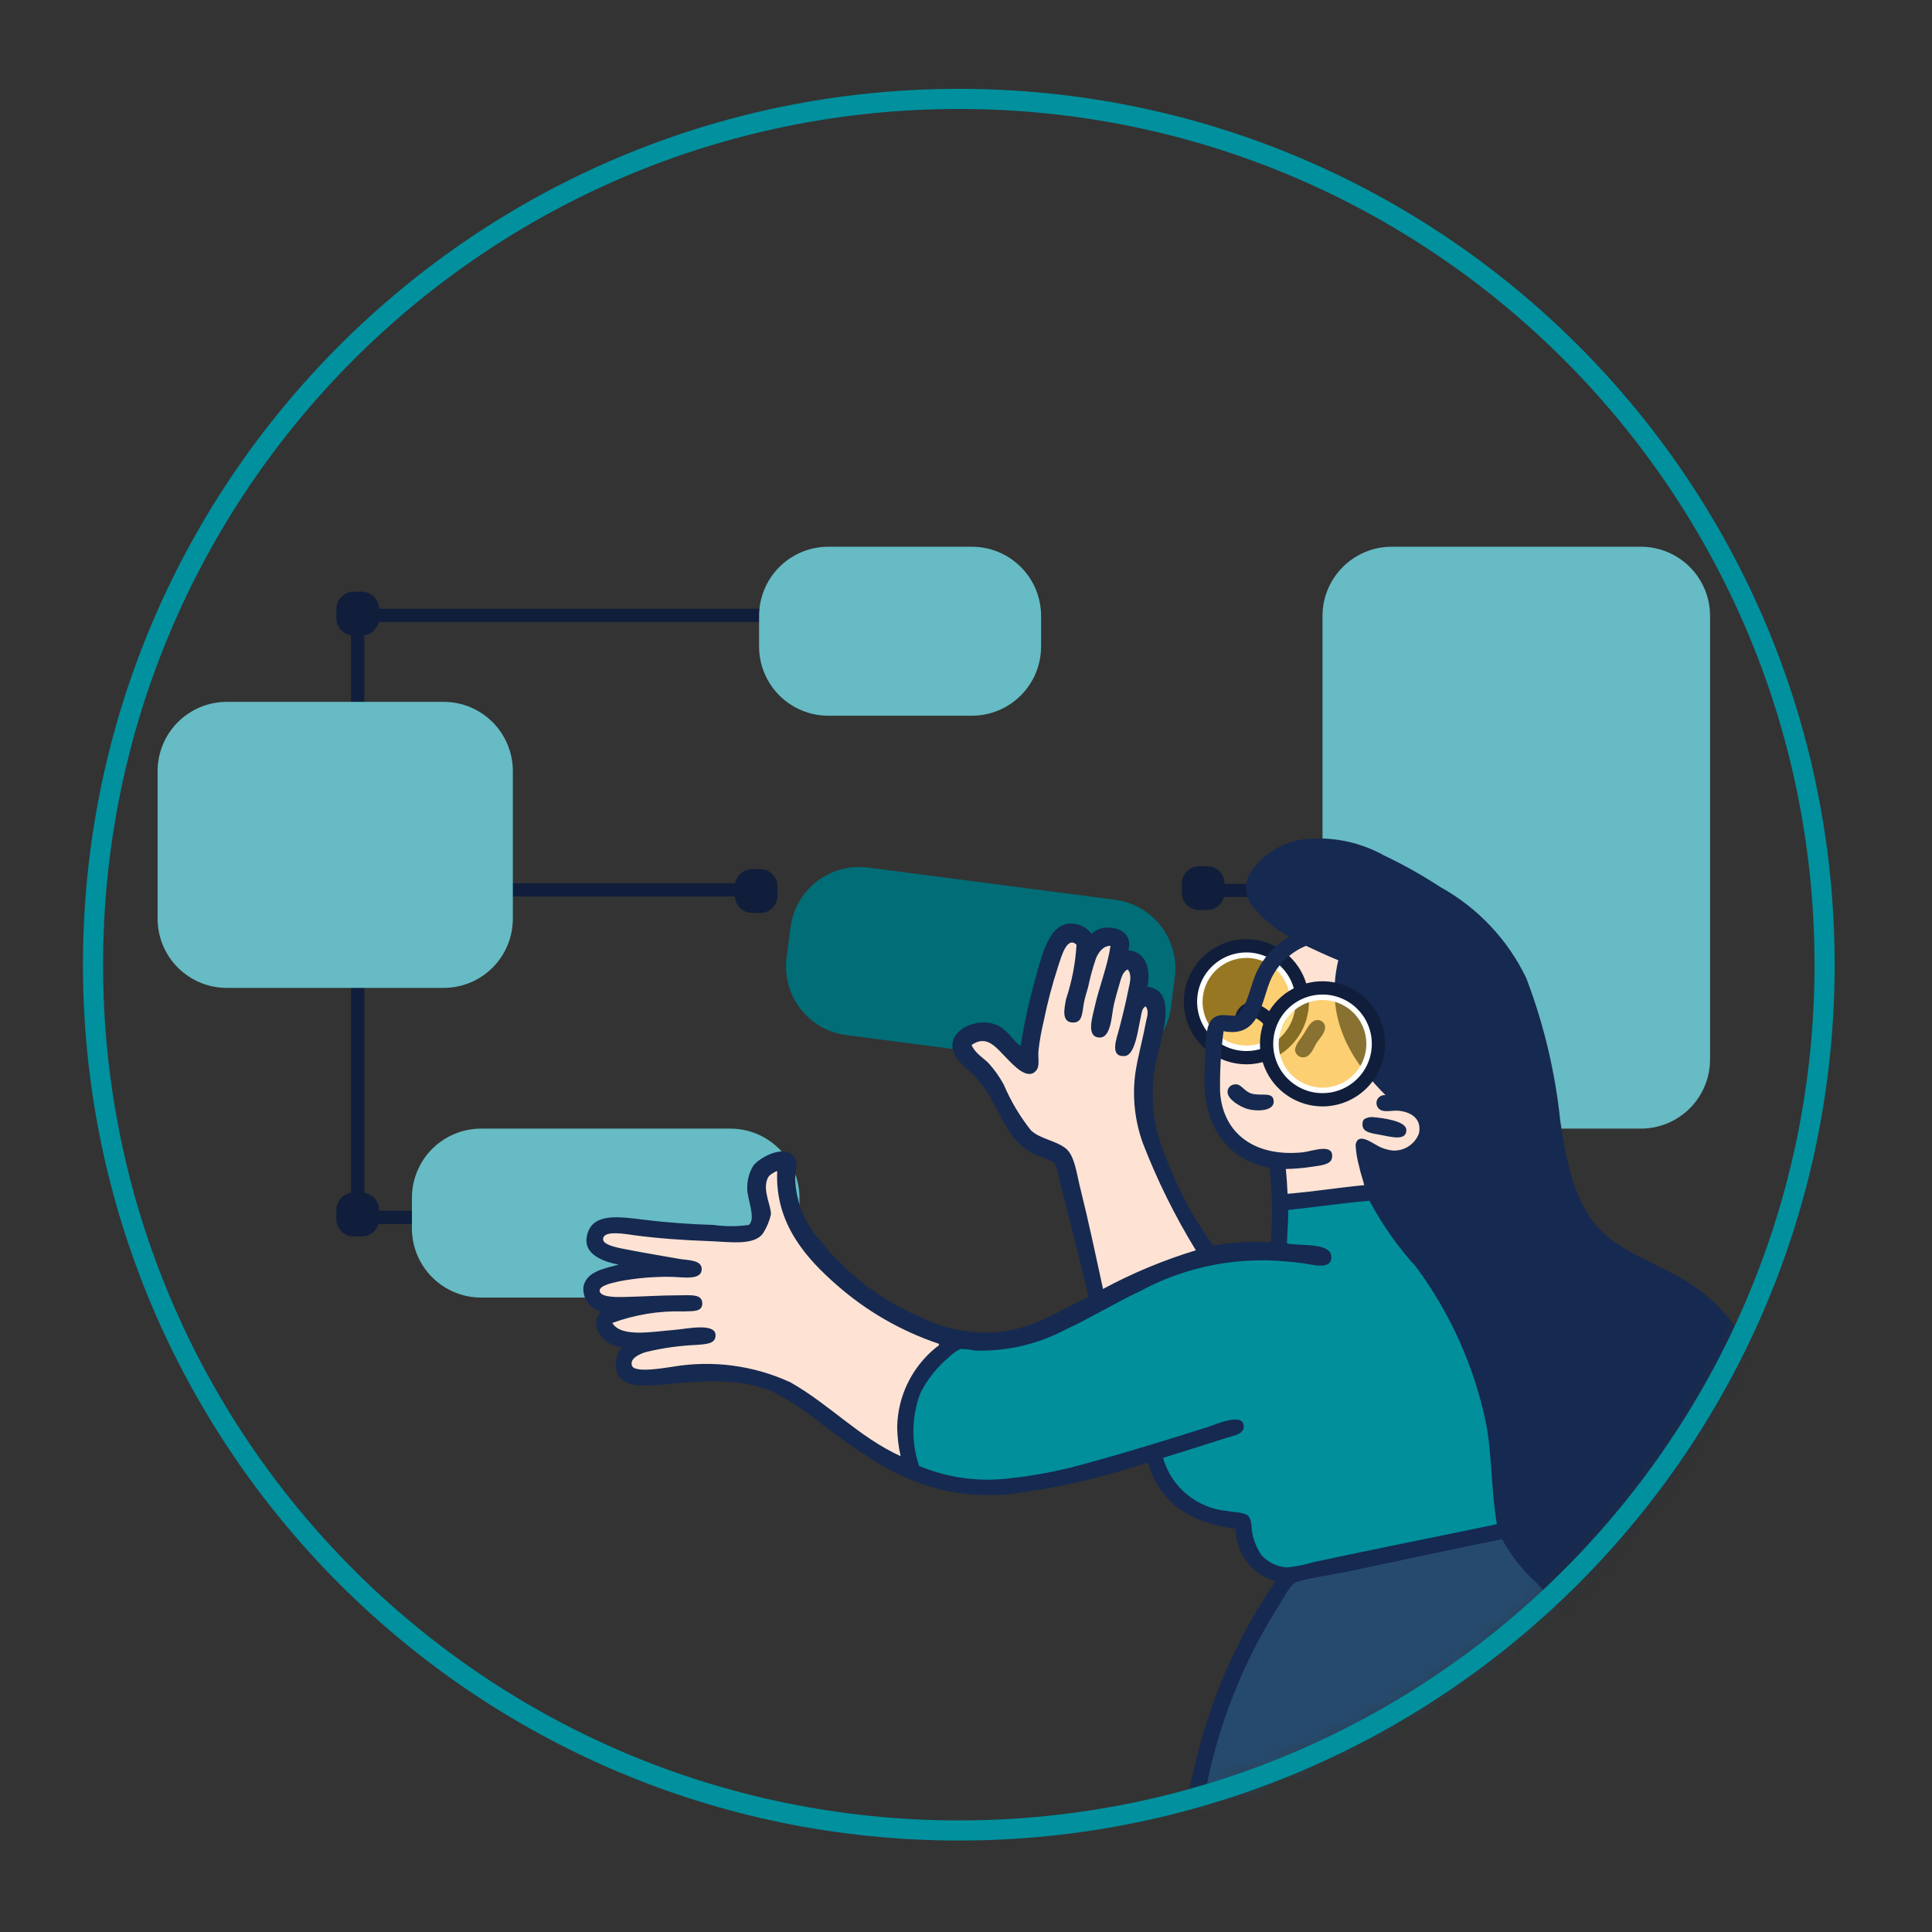 <?xml version="1.0" encoding="UTF-8"?>
<svg xmlns="http://www.w3.org/2000/svg" width="96" height="96" viewBox="0 0 96 96" fill="none">
  <rect x="0" y="0" width="96" height="96" fill="#333333" stroke="none"/>
  <mask id="mask0_332_5633" style="mask-type:luminance" maskUnits="userSpaceOnUse" x="4" y="4" width="87" height="87">
    <path d="M47.642 90.956C71.402 90.956 90.663 71.695 90.663 47.935C90.663 24.176 71.402 4.915 47.642 4.915C23.883 4.915 4.622 24.176 4.622 47.935C4.622 71.695 23.883 90.956 47.642 90.956Z" fill="white"></path>
  </mask>
  <g mask="url(#mask0_332_5633)">
    <path fill-rule="evenodd" clip-rule="evenodd" d="M43.135 43.108L55.41 44.709C56.315 44.826 57.135 45.299 57.691 46.022C58.247 46.744 58.493 47.658 58.376 48.563L58.179 50.069C58.121 50.517 57.975 50.948 57.749 51.34C57.524 51.731 57.224 52.074 56.866 52.349C56.508 52.625 56.099 52.827 55.663 52.944C55.227 53.062 54.772 53.092 54.325 53.034L42.049 51.434C41.602 51.375 41.17 51.229 40.778 51.004C40.387 50.779 40.044 50.479 39.768 50.121C39.493 49.763 39.291 49.354 39.173 48.918C39.056 48.482 39.026 48.027 39.084 47.579L39.281 46.074C39.339 45.626 39.485 45.194 39.71 44.802C39.935 44.411 40.235 44.068 40.593 43.792C40.951 43.517 41.36 43.315 41.796 43.197C42.232 43.08 42.687 43.049 43.135 43.108Z" fill="#006D77"></path>
    <path d="M73.395 44.575H59.497C59.413 44.571 59.333 44.534 59.275 44.473C59.217 44.411 59.185 44.33 59.185 44.245C59.185 44.161 59.217 44.08 59.275 44.018C59.333 43.957 59.413 43.92 59.497 43.916H73.395C73.48 43.92 73.559 43.957 73.618 44.018C73.676 44.08 73.708 44.161 73.708 44.245C73.708 44.33 73.676 44.411 73.618 44.473C73.559 44.534 73.48 44.571 73.395 44.575Z" fill="#101E3B"></path>
    <path fill-rule="evenodd" clip-rule="evenodd" d="M69.154 27.167H81.533C82.445 27.167 83.32 27.529 83.965 28.174C84.61 28.819 84.972 29.693 84.972 30.605V52.642C84.972 53.093 84.883 53.54 84.71 53.957C84.537 54.375 84.284 54.754 83.965 55.073C83.645 55.392 83.266 55.645 82.849 55.818C82.432 55.991 81.985 56.08 81.533 56.08H69.154C68.242 56.08 67.367 55.718 66.722 55.073C66.078 54.428 65.715 53.553 65.715 52.641V30.605C65.715 29.693 66.078 28.819 66.722 28.174C67.367 27.529 68.242 27.167 69.154 27.167Z" fill="#66BBC4"></path>
    <path d="M37.318 44.546H17.087C17.042 44.548 16.997 44.542 16.956 44.526C16.913 44.511 16.875 44.487 16.843 44.456C16.81 44.425 16.784 44.388 16.767 44.347C16.749 44.306 16.74 44.261 16.74 44.217C16.74 44.172 16.749 44.127 16.767 44.086C16.784 44.045 16.81 44.008 16.843 43.977C16.875 43.947 16.913 43.923 16.956 43.907C16.997 43.892 17.042 43.885 17.087 43.887H37.318C37.363 43.885 37.407 43.892 37.449 43.907C37.491 43.923 37.53 43.947 37.562 43.977C37.595 44.008 37.621 44.045 37.638 44.086C37.656 44.127 37.665 44.172 37.665 44.217C37.665 44.261 37.656 44.306 37.638 44.347C37.621 44.388 37.595 44.425 37.562 44.456C37.53 44.487 37.491 44.511 37.449 44.526C37.407 44.542 37.363 44.548 37.318 44.546Z" fill="#101E3B"></path>
    <path d="M28.006 60.821H17.775C17.687 60.821 17.603 60.786 17.541 60.724C17.48 60.662 17.445 60.578 17.445 60.49V30.579C17.445 30.491 17.48 30.407 17.541 30.346C17.603 30.284 17.687 30.249 17.775 30.249H47.519C47.603 30.253 47.683 30.29 47.741 30.351C47.8 30.413 47.832 30.494 47.832 30.578C47.832 30.663 47.8 30.744 47.741 30.805C47.683 30.867 47.603 30.904 47.519 30.908H18.104V60.161H28.006C28.091 60.165 28.171 60.202 28.229 60.263C28.287 60.325 28.319 60.406 28.319 60.49C28.319 60.575 28.287 60.656 28.229 60.718C28.171 60.779 28.091 60.816 28.006 60.821Z" fill="#101E3B"></path>
    <path fill-rule="evenodd" clip-rule="evenodd" d="M17.574 59.261H17.975C18.203 59.261 18.422 59.352 18.583 59.513C18.744 59.674 18.835 59.893 18.835 60.121V60.579C18.835 60.807 18.744 61.026 18.583 61.188C18.422 61.349 18.203 61.439 17.975 61.439H17.574C17.346 61.439 17.127 61.349 16.966 61.188C16.805 61.026 16.714 60.807 16.714 60.579V60.121C16.714 59.893 16.805 59.674 16.966 59.513C17.127 59.352 17.346 59.261 17.574 59.261Z" fill="#101E3B"></path>
    <path fill-rule="evenodd" clip-rule="evenodd" d="M17.574 29.402H17.975C18.203 29.402 18.422 29.492 18.583 29.654C18.744 29.815 18.835 30.034 18.835 30.262V30.72C18.835 30.948 18.744 31.167 18.583 31.328C18.422 31.489 18.203 31.58 17.975 31.58H17.574C17.346 31.58 17.127 31.489 16.966 31.328C16.805 31.167 16.714 30.948 16.714 30.72V30.262C16.714 30.034 16.805 29.815 16.966 29.654C17.127 29.492 17.346 29.402 17.574 29.402Z" fill="#101E3B"></path>
    <path fill-rule="evenodd" clip-rule="evenodd" d="M37.375 43.185H37.776C38.004 43.185 38.223 43.276 38.384 43.437C38.546 43.598 38.636 43.817 38.636 44.045V44.504C38.636 44.732 38.546 44.95 38.384 45.112C38.223 45.273 38.004 45.364 37.776 45.364H37.375C37.147 45.364 36.928 45.273 36.767 45.112C36.606 44.95 36.515 44.732 36.515 44.504V44.045C36.515 43.817 36.606 43.598 36.767 43.437C36.928 43.276 37.147 43.185 37.375 43.185Z" fill="#101E3B"></path>
    <path d="M63.773 59.761L68.161 59.122L67.927 57.332L69.88 57.652C69.88 57.652 71.101 56.779 71.101 56.715C71.101 56.651 71.25 55.075 71.25 55.075L69.184 53.626L66.734 48.471L66.925 47.555L65.455 46.667H64.35L63.07 48.071L62.366 49.823L61.749 50.601L60.663 50.899C60.663 50.899 60.364 51.835 60.364 51.868C60.364 51.901 60.407 53.641 60.364 53.878C60.4 54.537 60.479 55.193 60.599 55.841C60.62 55.905 61.374 56.885 61.374 56.885L62.935 57.588L63.602 57.737L63.773 59.761Z" fill="#FEE3D4"></path>
    <path fill-rule="evenodd" clip-rule="evenodd" d="M23.907 56.08H36.286C36.738 56.08 37.185 56.169 37.602 56.342C38.019 56.514 38.398 56.768 38.718 57.087C39.037 57.406 39.29 57.785 39.463 58.203C39.636 58.62 39.725 59.067 39.725 59.519V61.037C39.725 61.489 39.636 61.936 39.463 62.353C39.29 62.771 39.037 63.15 38.718 63.469C38.398 63.788 38.019 64.042 37.602 64.214C37.185 64.387 36.738 64.476 36.286 64.476H23.907C23.455 64.476 23.008 64.387 22.591 64.214C22.174 64.042 21.795 63.788 21.475 63.469C21.156 63.15 20.903 62.771 20.73 62.353C20.557 61.936 20.468 61.489 20.468 61.037V59.519C20.468 59.067 20.557 58.62 20.73 58.203C20.903 57.785 21.156 57.406 21.475 57.087C21.795 56.768 22.174 56.514 22.591 56.342C23.008 56.169 23.455 56.08 23.907 56.08Z" fill="#66BBC4"></path>
    <path fill-rule="evenodd" clip-rule="evenodd" d="M41.157 27.167H48.293C48.744 27.167 49.191 27.256 49.609 27.428C50.026 27.601 50.405 27.855 50.724 28.174C51.044 28.493 51.297 28.872 51.47 29.289C51.642 29.707 51.731 30.154 51.731 30.605V32.124C51.731 32.576 51.642 33.023 51.47 33.44C51.297 33.857 51.044 34.236 50.724 34.556C50.405 34.875 50.026 35.128 49.609 35.301C49.191 35.474 48.744 35.563 48.293 35.563H41.157C40.706 35.563 40.259 35.474 39.841 35.301C39.424 35.128 39.045 34.875 38.726 34.556C38.407 34.236 38.153 33.857 37.98 33.44C37.808 33.023 37.719 32.576 37.719 32.124V30.605C37.719 29.693 38.081 28.819 38.726 28.174C39.371 27.529 40.245 27.167 41.157 27.167Z" fill="#66BBC4"></path>
    <path fill-rule="evenodd" clip-rule="evenodd" d="M63.773 78.159L74.637 76.121L85.458 89.498L59.47 89.919C59.47 89.919 59.829 87.112 59.884 86.985C59.939 86.857 61.771 81.985 61.771 81.985L63.773 78.159Z" fill="#264A6D"></path>
    <path fill-rule="evenodd" clip-rule="evenodd" d="M11.27 34.875H22.044C22.496 34.875 22.943 34.964 23.36 35.137C23.777 35.31 24.156 35.563 24.476 35.882C24.795 36.202 25.048 36.581 25.221 36.998C25.394 37.415 25.483 37.862 25.483 38.314V45.65C25.483 46.101 25.394 46.548 25.221 46.965C25.048 47.383 24.795 47.762 24.476 48.081C24.156 48.4 23.777 48.654 23.36 48.827C22.943 48.999 22.496 49.088 22.044 49.088H11.27C10.818 49.088 10.371 48.999 9.954 48.827C9.537 48.654 9.158 48.4 8.838 48.081C8.519 47.762 8.266 47.383 8.093 46.965C7.92 46.548 7.831 46.101 7.831 45.65V38.314C7.831 37.862 7.92 37.415 8.093 36.998C8.266 36.581 8.519 36.202 8.838 35.882C9.158 35.563 9.537 35.31 9.954 35.137C10.371 34.964 10.818 34.875 11.27 34.875Z" fill="#66BBC4"></path>
    <path opacity="0.5" fill-rule="evenodd" clip-rule="evenodd" d="M61.933 46.996C62.483 46.996 63.02 47.159 63.477 47.465C63.934 47.77 64.291 48.204 64.501 48.712C64.712 49.22 64.767 49.779 64.659 50.319C64.552 50.858 64.287 51.353 63.899 51.742C63.51 52.131 63.014 52.395 62.475 52.503C61.936 52.61 61.377 52.555 60.869 52.345C60.361 52.134 59.927 51.778 59.621 51.321C59.316 50.864 59.153 50.326 59.153 49.776C59.153 49.039 59.446 48.332 59.967 47.81C60.488 47.289 61.196 46.996 61.933 46.996Z" fill="#FDBC12"></path>
    <path d="M61.933 47.598C62.364 47.598 62.785 47.726 63.143 47.965C63.501 48.204 63.78 48.544 63.945 48.942C64.11 49.34 64.153 49.778 64.069 50.201C63.985 50.623 63.778 51.011 63.473 51.316C63.168 51.62 62.78 51.828 62.358 51.912C61.935 51.996 61.497 51.953 61.099 51.788C60.702 51.623 60.361 51.344 60.122 50.986C59.883 50.628 59.755 50.207 59.755 49.776C59.756 49.198 59.985 48.645 60.394 48.236C60.802 47.828 61.355 47.599 61.933 47.598ZM61.933 46.996C61.383 46.996 60.846 47.159 60.388 47.465C59.931 47.77 59.575 48.204 59.364 48.712C59.154 49.22 59.099 49.779 59.206 50.318C59.313 50.858 59.578 51.353 59.966 51.742C60.355 52.131 60.85 52.395 61.39 52.503C61.929 52.61 62.488 52.555 62.996 52.345C63.504 52.134 63.938 51.778 64.244 51.321C64.549 50.864 64.712 50.326 64.712 49.776C64.712 49.039 64.419 48.332 63.898 47.811C63.377 47.289 62.67 46.996 61.933 46.996Z" fill="white"></path>
    <path d="M61.933 52.885C61.318 52.885 60.717 52.703 60.206 52.361C59.694 52.02 59.296 51.534 59.06 50.966C58.825 50.398 58.764 49.773 58.883 49.169C59.003 48.566 59.3 48.012 59.734 47.577C60.169 47.143 60.723 46.846 61.326 46.727C61.929 46.606 62.554 46.668 63.123 46.903C63.691 47.139 64.176 47.537 64.518 48.048C64.86 48.56 65.042 49.161 65.042 49.776C65.041 50.6 64.713 51.39 64.13 51.973C63.548 52.556 62.757 52.884 61.933 52.885ZM61.933 47.326C61.449 47.326 60.975 47.469 60.572 47.739C60.169 48.008 59.855 48.391 59.669 48.838C59.484 49.286 59.436 49.779 59.53 50.254C59.625 50.729 59.858 51.166 60.201 51.508C60.543 51.851 60.98 52.084 61.455 52.179C61.93 52.273 62.423 52.225 62.871 52.039C63.318 51.854 63.701 51.54 63.97 51.137C64.239 50.734 64.383 50.26 64.383 49.776C64.382 49.126 64.124 48.504 63.665 48.044C63.205 47.585 62.583 47.327 61.933 47.326Z" fill="#101E3B"></path>
    <path fill-rule="evenodd" clip-rule="evenodd" d="M63.409 62.008L63.922 59.761L68.409 59.261C68.773 60.289 69.338 61.233 70.071 62.04C71.812 63.726 73.077 65.841 73.739 68.173C74.369 70.896 74.857 75.824 74.857 75.824L64.455 78.145C64.455 78.145 62.602 78.279 62.325 77.729C62.047 77.179 61.494 75.566 61.494 75.566C60.57 75.591 59.663 75.319 58.906 74.789C58.112 74.11 57.563 73.19 57.34 72.169C54.742 73.102 52.023 73.657 49.267 73.818C45.876 73.779 45.169 72.844 45.169 72.844C44.807 71.69 44.847 70.447 45.284 69.319C45.799 68.338 46.424 67.418 47.147 66.578C48.799 66.805 50.482 66.607 52.036 66.002C54.024 65.022 57.83 62.944 61.174 62.296C61.901 62.093 62.654 61.996 63.409 62.008Z" fill="#018F9C"></path>
    <path fill-rule="evenodd" clip-rule="evenodd" d="M69.813 54.647C69.813 54.647 67.315 52.849 66.948 50.779C66.718 49.675 66.698 48.537 66.89 47.426C66.89 47.426 61.971 45.971 62.391 43.763C62.623 42.542 64.908 41.832 67.277 42.293C69.497 42.726 71.633 44.734 73.395 46.193C75.152 47.649 75.677 49.152 76.232 51.839C77.156 56.316 77.794 60.267 79.097 61.237C81.057 62.696 85.946 64.147 86.691 67.914C87.437 71.682 87.654 75.329 83.281 77.944C78.908 80.558 78.381 80.752 78.381 80.752C77.677 79.786 76.912 78.868 76.089 78.001C75.112 76.83 74.548 75.37 74.484 73.846C74.453 72.313 73.497 66.844 71.389 63.902C69.281 60.96 68.863 60.427 68.524 59.547C68.184 58.667 67.807 57.226 67.807 57.226C67.807 57.226 70.635 58.02 70.816 56.337C70.997 54.655 69.813 54.647 69.813 54.647Z" fill="#162950"></path>
    <path fill-rule="evenodd" clip-rule="evenodd" d="M50.214 51.868C50.182 51.879 49.032 51.272 49.032 51.272L47.849 51.57L48.041 52.537L48.73 53.214L50.214 55.507L51.78 56.896L52.675 57.407C52.675 57.407 53.09 59.356 53.09 59.452C53.09 59.548 54.592 64.756 54.592 64.756L60.36 62.296L58.824 60.507C58.094 59.07 57.449 57.592 56.892 56.08C56.878 55.199 56.932 54.318 57.052 53.445C57.052 53.349 57.404 50.437 57.404 50.437L57.02 49.419H56.764C56.764 49.419 56.413 48.301 56.413 48.205C56.287 47.976 56.137 47.762 55.966 47.566L55.422 46.667L54.304 46.863L53.601 46.667L53.058 46.224L52.387 46.996L50.917 52.537L50.214 51.868Z" fill="#FEE3D4"></path>
    <path fill-rule="evenodd" clip-rule="evenodd" d="M59.583 43.042H59.984C60.212 43.042 60.431 43.132 60.593 43.294C60.754 43.455 60.844 43.674 60.844 43.902V44.36C60.844 44.588 60.754 44.807 60.593 44.968C60.431 45.129 60.212 45.22 59.984 45.22H59.583C59.355 45.22 59.136 45.129 58.975 44.968C58.814 44.807 58.723 44.588 58.723 44.36V43.901C58.723 43.673 58.814 43.455 58.975 43.294C59.136 43.132 59.355 43.042 59.583 43.042Z" fill="#101E3B"></path>
    <path fill-rule="evenodd" clip-rule="evenodd" d="M39.055 57.407L39.223 60.027L40.597 62.328L43.952 65.044L47.211 66.418L46.476 67.696L45.166 69.805L45.358 72.968L42.993 71.85L39.478 69.326L36.666 68.399L32.001 68.335L30.851 67.664L31.267 66.578L30.097 66.162L30.244 65.188L29.477 64.085L31.501 62.679L30.097 62.296L29.669 61.146L30.787 60.821L36.603 61.274L37.88 60.35L37.56 58.941C37.56 58.941 38.44 56.704 39.055 57.407Z" fill="#FEE3D4"></path>
    <path d="M63.079 51.051C63.027 51.051 62.976 51.039 62.929 51.015C62.883 50.992 62.842 50.957 62.812 50.915C62.653 50.736 62.455 50.597 62.233 50.508C62.196 50.488 62.153 50.48 62.112 50.486C62.068 50.523 62.037 50.573 62.023 50.629C62.001 50.713 61.947 50.785 61.872 50.83C61.798 50.874 61.709 50.888 61.624 50.867C61.54 50.847 61.468 50.794 61.423 50.72C61.377 50.647 61.363 50.558 61.383 50.474C61.412 50.354 61.465 50.241 61.539 50.142C61.614 50.043 61.707 49.96 61.814 49.898C61.92 49.847 62.036 49.822 62.154 49.822C62.271 49.823 62.387 49.851 62.492 49.903C62.826 50.035 63.12 50.251 63.346 50.529C63.381 50.578 63.402 50.636 63.407 50.696C63.412 50.757 63.399 50.817 63.372 50.871C63.344 50.925 63.302 50.971 63.251 51.002C63.199 51.034 63.14 51.051 63.079 51.051Z" fill="#101E3B"></path>
    <path fill-rule="evenodd" clip-rule="evenodd" d="M79.192 80.751C80.205 82.132 81.414 83.528 82.602 85.049C83.432 86.112 84.255 87.164 85.152 88.315C85.415 88.653 85.944 89.17 85.868 89.519C85.842 89.593 85.797 89.659 85.736 89.71C85.675 89.76 85.602 89.793 85.524 89.805C85.254 89.824 84.955 89.384 84.751 89.117C82.457 86.132 80.117 83.19 77.731 80.292C77.299 79.766 76.868 79.229 76.413 78.717C75.698 78.078 75.097 77.322 74.636 76.482C72.088 76.992 69.533 77.553 66.986 78.086C66.132 78.265 65.247 78.366 64.436 78.602C64.135 78.689 63.742 79.463 63.548 79.777C61.762 82.584 60.527 85.705 59.909 88.974C59.796 89.556 59.864 90.044 59.136 89.891C59.017 89.347 59.056 88.78 59.25 88.258C59.976 84.79 61.378 81.499 63.376 78.573C62.809 78.412 62.309 78.07 61.952 77.6C61.596 77.13 61.401 76.556 61.399 75.966C59.147 75.668 57.602 74.663 57.044 72.671C54.808 73.419 52.505 73.946 50.167 74.247C45.835 74.601 43.437 72.656 40.97 70.866C40.188 70.22 39.344 69.653 38.449 69.175C36.89 68.461 34.828 68.602 32.862 68.803C31.905 68.901 30.929 68.91 30.655 68.201C30.593 67.988 30.581 67.763 30.62 67.544C30.66 67.325 30.751 67.118 30.885 66.941C30.037 66.88 29.198 65.932 29.853 65.164C29.585 65.098 29.35 64.937 29.192 64.71C29.033 64.484 28.963 64.207 28.993 63.932C29.135 63.186 30.013 63.031 30.741 62.843C29.922 62.673 28.832 62.291 29.222 61.21C29.563 60.267 30.832 60.465 32.002 60.609C33.045 60.737 34.254 60.833 35.468 60.867C36.038 60.95 36.617 60.95 37.188 60.867C37.599 60.618 37.131 59.599 37.13 59.062C37.12 58.67 37.22 58.283 37.417 57.944C37.724 57.494 39.167 56.734 39.537 57.629C39.649 57.9 39.514 58.246 39.508 58.574C39.552 59.736 40.009 60.843 40.797 61.698C42.129 63.355 43.852 64.655 45.812 65.48C46.951 66.032 48.215 66.279 49.479 66.196C51.38 66.058 52.599 65.119 54.092 64.448C53.651 62.603 53.133 60.539 52.631 58.603C52.592 58.326 52.515 58.056 52.401 57.801C52.093 57.622 51.767 57.478 51.427 57.371C50.183 56.76 49.84 55.614 49.106 54.334C48.849 53.933 48.541 53.567 48.19 53.245C47.81 52.866 47.251 52.492 47.33 51.841C47.423 51.066 48.624 50.558 49.507 50.924C50.06 51.154 50.275 51.648 50.711 51.984C50.891 50.843 51.14 49.715 51.456 48.603C51.734 47.608 52.044 46.22 52.888 45.939C53.133 45.871 53.392 45.879 53.632 45.96C53.873 46.042 54.083 46.194 54.235 46.397C54.846 45.79 56.388 46.079 56.069 47.228C56.916 47.272 57.2 48.142 57.014 49.033C58.594 49.197 57.663 51.692 57.444 52.729C57.201 53.933 57.231 55.177 57.53 56.368C58.152 58.344 59.08 60.21 60.281 61.898C61.226 61.728 62.188 61.671 63.146 61.726C63.242 60.495 63.223 59.258 63.089 58.03C61.063 57.635 59.691 56.031 59.851 53.217C59.876 52.783 59.887 52.381 59.908 51.927C59.935 51.344 59.986 50.725 60.395 50.523C60.745 50.35 61.134 50.51 61.484 50.466C62.041 49.886 62.117 48.945 62.487 48.203C62.842 47.509 63.389 46.932 64.063 46.541C63.314 46.138 62.66 45.582 62.143 44.907C62.021 44.702 61.947 44.471 61.927 44.233C61.907 43.995 61.942 43.755 62.028 43.532C62.35 42.978 62.81 42.516 63.362 42.19C63.914 41.864 64.54 41.685 65.181 41.67C66.429 41.608 67.669 41.896 68.762 42.501C69.733 42.963 70.671 43.489 71.57 44.077C73.428 45.106 74.921 46.688 75.84 48.604C76.711 50.888 77.279 53.277 77.53 55.709C77.931 58.373 78.454 60.532 80.28 61.755C81.201 62.371 82.218 62.804 83.145 63.302C85.08 64.257 86.562 65.934 87.271 67.972C87.736 69.185 87.913 70.49 87.787 71.783C87.464 73.984 86.317 75.981 84.578 77.37C82.981 78.785 81.161 79.928 79.192 80.751ZM83.919 76.912C85.615 75.602 86.727 73.677 87.014 71.554C87.109 70.42 86.956 69.278 86.565 68.21C86.174 67.141 85.555 66.17 84.75 65.365C83.327 63.942 81.184 63.423 79.507 62.156C77.832 60.89 77.239 58.879 76.842 56.368C76.6 54 76.1 51.666 75.352 49.406C74.564 47.513 73.174 45.932 71.398 44.907C70.54 44.342 69.65 43.825 68.734 43.36C67.298 42.656 65.337 42.011 63.691 42.93C63.268 43.166 62.732 43.554 62.717 44.047C62.702 44.534 63.184 44.95 63.519 45.222C64.297 45.818 65.156 46.3 66.069 46.655C66.424 46.814 67.274 47.05 67.359 47.371C67.352 47.731 67.294 48.088 67.187 48.431C66.739 51.602 68.696 52.936 70.023 54.505C70.245 54.551 70.454 54.642 70.638 54.773C70.823 54.903 70.978 55.071 71.094 55.265C71.21 55.459 71.284 55.675 71.312 55.9C71.339 56.124 71.32 56.351 71.255 56.568C71.145 56.844 70.98 57.096 70.771 57.308C70.562 57.52 70.313 57.689 70.038 57.803C69.764 57.918 69.469 57.977 69.171 57.976C68.873 57.976 68.579 57.916 68.304 57.8C68.489 58.617 68.778 59.407 69.164 60.149C69.602 60.773 70.081 61.366 70.597 61.926C73.238 65.27 74.762 69.359 74.952 73.616C74.935 74.546 75.101 75.471 75.439 76.338C75.918 77.074 76.485 77.747 77.129 78.343C77.542 78.82 77.929 79.292 78.304 79.747C78.406 79.91 78.543 80.047 78.705 80.148C80.587 79.321 82.343 78.231 83.919 76.912ZM52.574 48.03C52.284 48.923 52.045 49.832 51.858 50.752C51.742 51.233 51.656 51.722 51.6 52.214C51.571 52.555 51.669 52.941 51.514 53.159C51.08 53.77 50.295 52.857 50.024 52.586C49.505 52.067 49.047 51.386 48.276 51.927C48.462 52.349 48.856 52.553 49.136 52.844C49.426 53.166 49.677 53.522 49.881 53.904C50.227 54.715 50.679 55.477 51.227 56.167C51.68 56.593 52.435 56.661 52.947 57.056C53.397 57.404 53.502 58.33 53.663 58.976C54.084 60.661 54.441 62.352 54.809 64.047C56.279 63.255 57.824 62.612 59.422 62.127C58.384 60.434 57.501 58.65 56.786 56.798C56.386 55.689 56.258 54.5 56.413 53.331C56.543 52.459 56.78 51.662 56.929 50.838C56.976 50.58 57.119 50.259 56.929 50.007C56.724 50.096 56.724 50.388 56.671 50.609C56.551 51.111 56.413 52.422 55.898 52.471C55.102 52.547 55.493 51.578 55.611 51.125C55.787 50.451 55.94 49.822 56.069 49.176C56.135 48.851 56.263 48.46 56.041 48.173C55.768 48.277 55.701 48.655 55.611 48.947C55.52 49.243 55.431 49.577 55.353 49.893C55.228 50.398 55.232 51.601 54.608 51.554C53.976 51.508 54.271 50.576 54.379 50.093C54.624 48.995 55.028 48.035 55.181 46.999C54.808 46.991 54.589 47.326 54.465 47.6C54.301 48.079 54.167 48.567 54.064 49.062C53.999 49.294 53.914 49.555 53.864 49.807C53.767 50.283 53.817 50.814 53.319 50.809C52.724 50.805 52.884 50.104 52.975 49.635C53.265 48.764 53.438 47.858 53.491 46.942C53.007 46.485 52.723 47.588 52.574 48.03ZM63.175 48.603C62.66 49.697 62.653 51.593 60.797 51.239C60.663 52.246 60.606 53.261 60.626 54.276C60.777 56.356 62.383 57.505 64.751 57.256C65.18 57.211 66.316 56.76 66.184 57.543C66.127 57.88 65.595 57.913 65.21 57.973C64.774 58.04 64.333 58.079 63.892 58.087C63.932 58.486 63.961 58.897 63.978 59.319C65.284 59.212 66.498 59.012 67.789 58.889C67.729 58.626 67.609 58.319 67.531 57.944C67.435 57.597 67.378 57.242 67.359 56.883C67.468 56.268 68.112 56.751 68.419 56.912C68.664 57.055 68.938 57.143 69.221 57.17C69.499 57.183 69.775 57.106 70.006 56.951C70.238 56.797 70.415 56.572 70.51 56.31C70.662 55.535 70.038 55.247 69.507 55.193C69.204 55.162 68.875 55.273 68.619 55.164C68.534 55.123 68.467 55.053 68.429 54.967C68.391 54.88 68.385 54.783 68.413 54.693C68.441 54.603 68.5 54.526 68.58 54.475C68.66 54.425 68.755 54.405 68.848 54.419C67.397 52.966 65.753 50.836 66.499 47.715C65.948 47.492 65.424 47.242 64.894 46.998C64.146 47.308 63.535 47.878 63.175 48.603ZM38.133 58.574C37.885 59.178 38.329 59.917 38.306 60.351C38.229 60.687 38.093 61.008 37.904 61.296C37.45 61.909 36.251 61.706 35.211 61.669C33.913 61.622 32.737 61.539 31.544 61.382C31.102 61.324 30.004 61.112 29.968 61.554C29.945 61.832 30.5 61.962 31.056 62.07C32.17 62.285 32.805 62.386 33.778 62.557C34.171 62.626 34.881 62.593 34.867 63.073C34.85 63.649 33.91 63.445 33.263 63.445C32.416 63.436 31.572 63.513 30.741 63.674C30.28 63.772 29.79 63.908 29.796 64.133C29.804 64.432 30.463 64.457 30.942 64.448C31.995 64.427 32.793 64.362 33.807 64.362C34.319 64.362 34.896 64.29 34.896 64.763C34.896 65.196 34.458 65.143 33.95 65.164C32.749 65.127 31.553 65.322 30.426 65.737C30.865 66.474 32.416 66.167 33.52 66.081C34.108 66.035 35.54 65.712 35.555 66.339C35.565 66.753 35.163 66.786 34.638 66.826C33.798 66.861 32.963 66.976 32.145 67.17C31.846 67.249 31.276 67.476 31.4 67.857C31.529 68.254 33.135 67.947 33.406 67.915C35.397 67.574 37.444 67.843 39.279 68.688C41.264 69.819 42.685 71.413 44.752 72.356C44.643 71.876 44.586 71.386 44.58 70.894C44.597 70.133 44.78 69.385 45.116 68.702C45.453 68.019 45.935 67.418 46.528 66.941C46.561 66.909 46.707 66.858 46.643 66.769C44.775 66.141 43.051 65.148 41.572 63.846C40.132 62.584 38.495 60.843 38.62 58.202H38.563C38.331 58.334 38.21 58.388 38.133 58.574ZM64.006 60.122C64.026 60.697 63.956 61.331 63.949 61.783C64.55 61.928 66.172 61.713 66.155 62.471C66.14 63.132 65.203 62.824 64.665 62.758C64.225 62.703 63.741 62.663 63.405 62.643C61.054 62.515 58.713 63.04 56.643 64.162C55.419 64.731 54.24 65.467 52.975 66.052C51.593 66.788 50.043 67.153 48.477 67.112C48.232 67.062 47.983 67.033 47.732 67.027C47.508 67.133 47.304 67.279 47.13 67.457C46.546 67.947 46.068 68.551 45.727 69.233C45.294 70.394 45.274 71.669 45.669 72.843C47.045 73.416 48.543 73.633 50.024 73.474C51.451 73.327 52.861 73.049 54.236 72.643C56.138 72.123 58.175 71.492 60.052 70.895C60.402 70.784 61.818 70.143 61.8 70.895C61.791 71.278 61.274 71.341 60.969 71.439C59.872 71.792 58.821 72.119 57.789 72.442C57.992 73.151 58.404 73.782 58.971 74.252C59.539 74.723 60.235 75.01 60.969 75.078C61.25 75.135 61.806 75.138 62.001 75.307C62.231 75.507 62.163 75.922 62.23 76.224C62.312 76.604 62.468 76.964 62.689 77.284C63.017 77.638 63.468 77.853 63.949 77.886C64.387 77.843 64.819 77.756 65.239 77.628C68.342 76.963 71.31 76.375 74.379 75.737C74.085 74.028 74.136 72.21 73.834 70.694C73.251 67.895 72.068 65.256 70.368 62.958C69.46 61.96 68.681 60.853 68.047 59.663C66.768 59.77 65.352 59.987 64.006 60.122Z" fill="#162950"></path>
    <path fill-rule="evenodd" clip-rule="evenodd" d="M65.382 50.695C65.433 50.682 65.486 50.679 65.538 50.688C65.59 50.697 65.64 50.718 65.683 50.748C65.727 50.778 65.763 50.816 65.79 50.862C65.818 50.907 65.835 50.958 65.84 51.01C65.871 51.31 65.564 51.6 65.41 51.841C65.301 52.013 65.138 52.476 64.837 52.529C64.782 52.542 64.725 52.544 64.67 52.533C64.614 52.523 64.562 52.501 64.515 52.468C64.469 52.435 64.431 52.393 64.402 52.344C64.374 52.296 64.356 52.241 64.35 52.185C64.333 51.948 64.658 51.575 64.78 51.383C64.917 51.168 65.092 50.75 65.382 50.695Z" fill="#162950"></path>
    <path fill-rule="evenodd" clip-rule="evenodd" d="M61.256 53.904C61.703 53.76 61.754 54.265 62.287 54.363C62.762 54.449 63.28 54.25 63.29 54.735C63.3 55.21 62.463 55.237 62.001 55.108C61.636 55.005 61.014 54.643 60.998 54.277C60.992 54.194 61.015 54.113 61.062 54.045C61.109 53.978 61.177 53.928 61.256 53.904Z" fill="#162950"></path>
    <path fill-rule="evenodd" clip-rule="evenodd" d="M67.96 55.537C68.043 55.511 68.131 55.502 68.218 55.509C68.697 55.549 69.865 55.697 69.879 56.139C69.898 56.704 69.147 56.498 68.619 56.397C68.164 56.31 67.723 56.277 67.702 55.91C67.686 55.622 67.806 55.588 67.96 55.537Z" fill="#162950"></path>
    <path opacity="0.5" fill-rule="evenodd" clip-rule="evenodd" d="M65.716 49.088C66.265 49.088 66.803 49.251 67.26 49.557C67.717 49.862 68.073 50.296 68.284 50.804C68.494 51.312 68.549 51.871 68.442 52.41C68.335 52.95 68.07 53.445 67.681 53.834C67.293 54.223 66.797 54.487 66.258 54.595C65.719 54.702 65.16 54.647 64.652 54.437C64.144 54.226 63.709 53.87 63.404 53.413C63.099 52.955 62.935 52.418 62.935 51.868C62.935 51.131 63.228 50.424 63.75 49.902C64.271 49.381 64.978 49.088 65.716 49.088Z" fill="#FDBC12"></path>
    <path d="M65.716 49.69C66.146 49.69 66.567 49.818 66.925 50.057C67.284 50.296 67.563 50.636 67.728 51.035C67.892 51.432 67.935 51.87 67.851 52.293C67.767 52.715 67.56 53.103 67.255 53.408C66.951 53.712 66.563 53.92 66.14 54.004C65.718 54.088 65.28 54.045 64.882 53.88C64.484 53.715 64.144 53.436 63.905 53.078C63.665 52.72 63.538 52.298 63.538 51.868C63.538 51.29 63.768 50.737 64.176 50.328C64.585 49.92 65.138 49.691 65.716 49.69ZM65.716 49.088C65.166 49.088 64.628 49.251 64.171 49.557C63.714 49.862 63.358 50.296 63.147 50.804C62.937 51.312 62.882 51.871 62.989 52.411C63.096 52.95 63.361 53.445 63.75 53.834C64.139 54.223 64.634 54.487 65.173 54.595C65.713 54.702 66.271 54.647 66.779 54.437C67.287 54.226 67.722 53.87 68.027 53.413C68.332 52.956 68.496 52.418 68.496 51.868C68.496 51.131 68.203 50.424 67.681 49.902C67.16 49.381 66.453 49.088 65.716 49.088Z" fill="white"></path>
    <path d="M65.715 54.977C65.1 54.977 64.499 54.794 63.988 54.453C63.477 54.111 63.078 53.626 62.843 53.057C62.608 52.489 62.546 51.864 62.666 51.261C62.786 50.658 63.082 50.104 63.517 49.669C63.952 49.234 64.506 48.938 65.109 48.818C65.712 48.698 66.337 48.76 66.905 48.995C67.474 49.231 67.959 49.629 68.301 50.14C68.642 50.652 68.825 51.253 68.825 51.868C68.824 52.692 68.496 53.482 67.913 54.065C67.33 54.648 66.54 54.976 65.715 54.977ZM65.715 49.418C65.231 49.418 64.757 49.561 64.354 49.831C63.951 50.1 63.637 50.482 63.452 50.93C63.267 51.378 63.218 51.87 63.312 52.346C63.407 52.821 63.64 53.258 63.983 53.6C64.326 53.943 64.762 54.176 65.237 54.271C65.713 54.365 66.205 54.317 66.653 54.131C67.101 53.946 67.483 53.632 67.752 53.229C68.022 52.826 68.165 52.352 68.165 51.868C68.165 51.218 67.906 50.595 67.447 50.136C66.988 49.677 66.365 49.418 65.715 49.418Z" fill="#101E3B"></path>
  </g>
  <path d="M47.642 90.956C71.402 90.956 90.663 71.695 90.663 47.935C90.663 24.176 71.402 4.915 47.642 4.915C23.883 4.915 4.622 24.176 4.622 47.935C4.622 71.695 23.883 90.956 47.642 90.956Z" stroke="#00909E" stroke-miterlimit="10"></path>
</svg>

